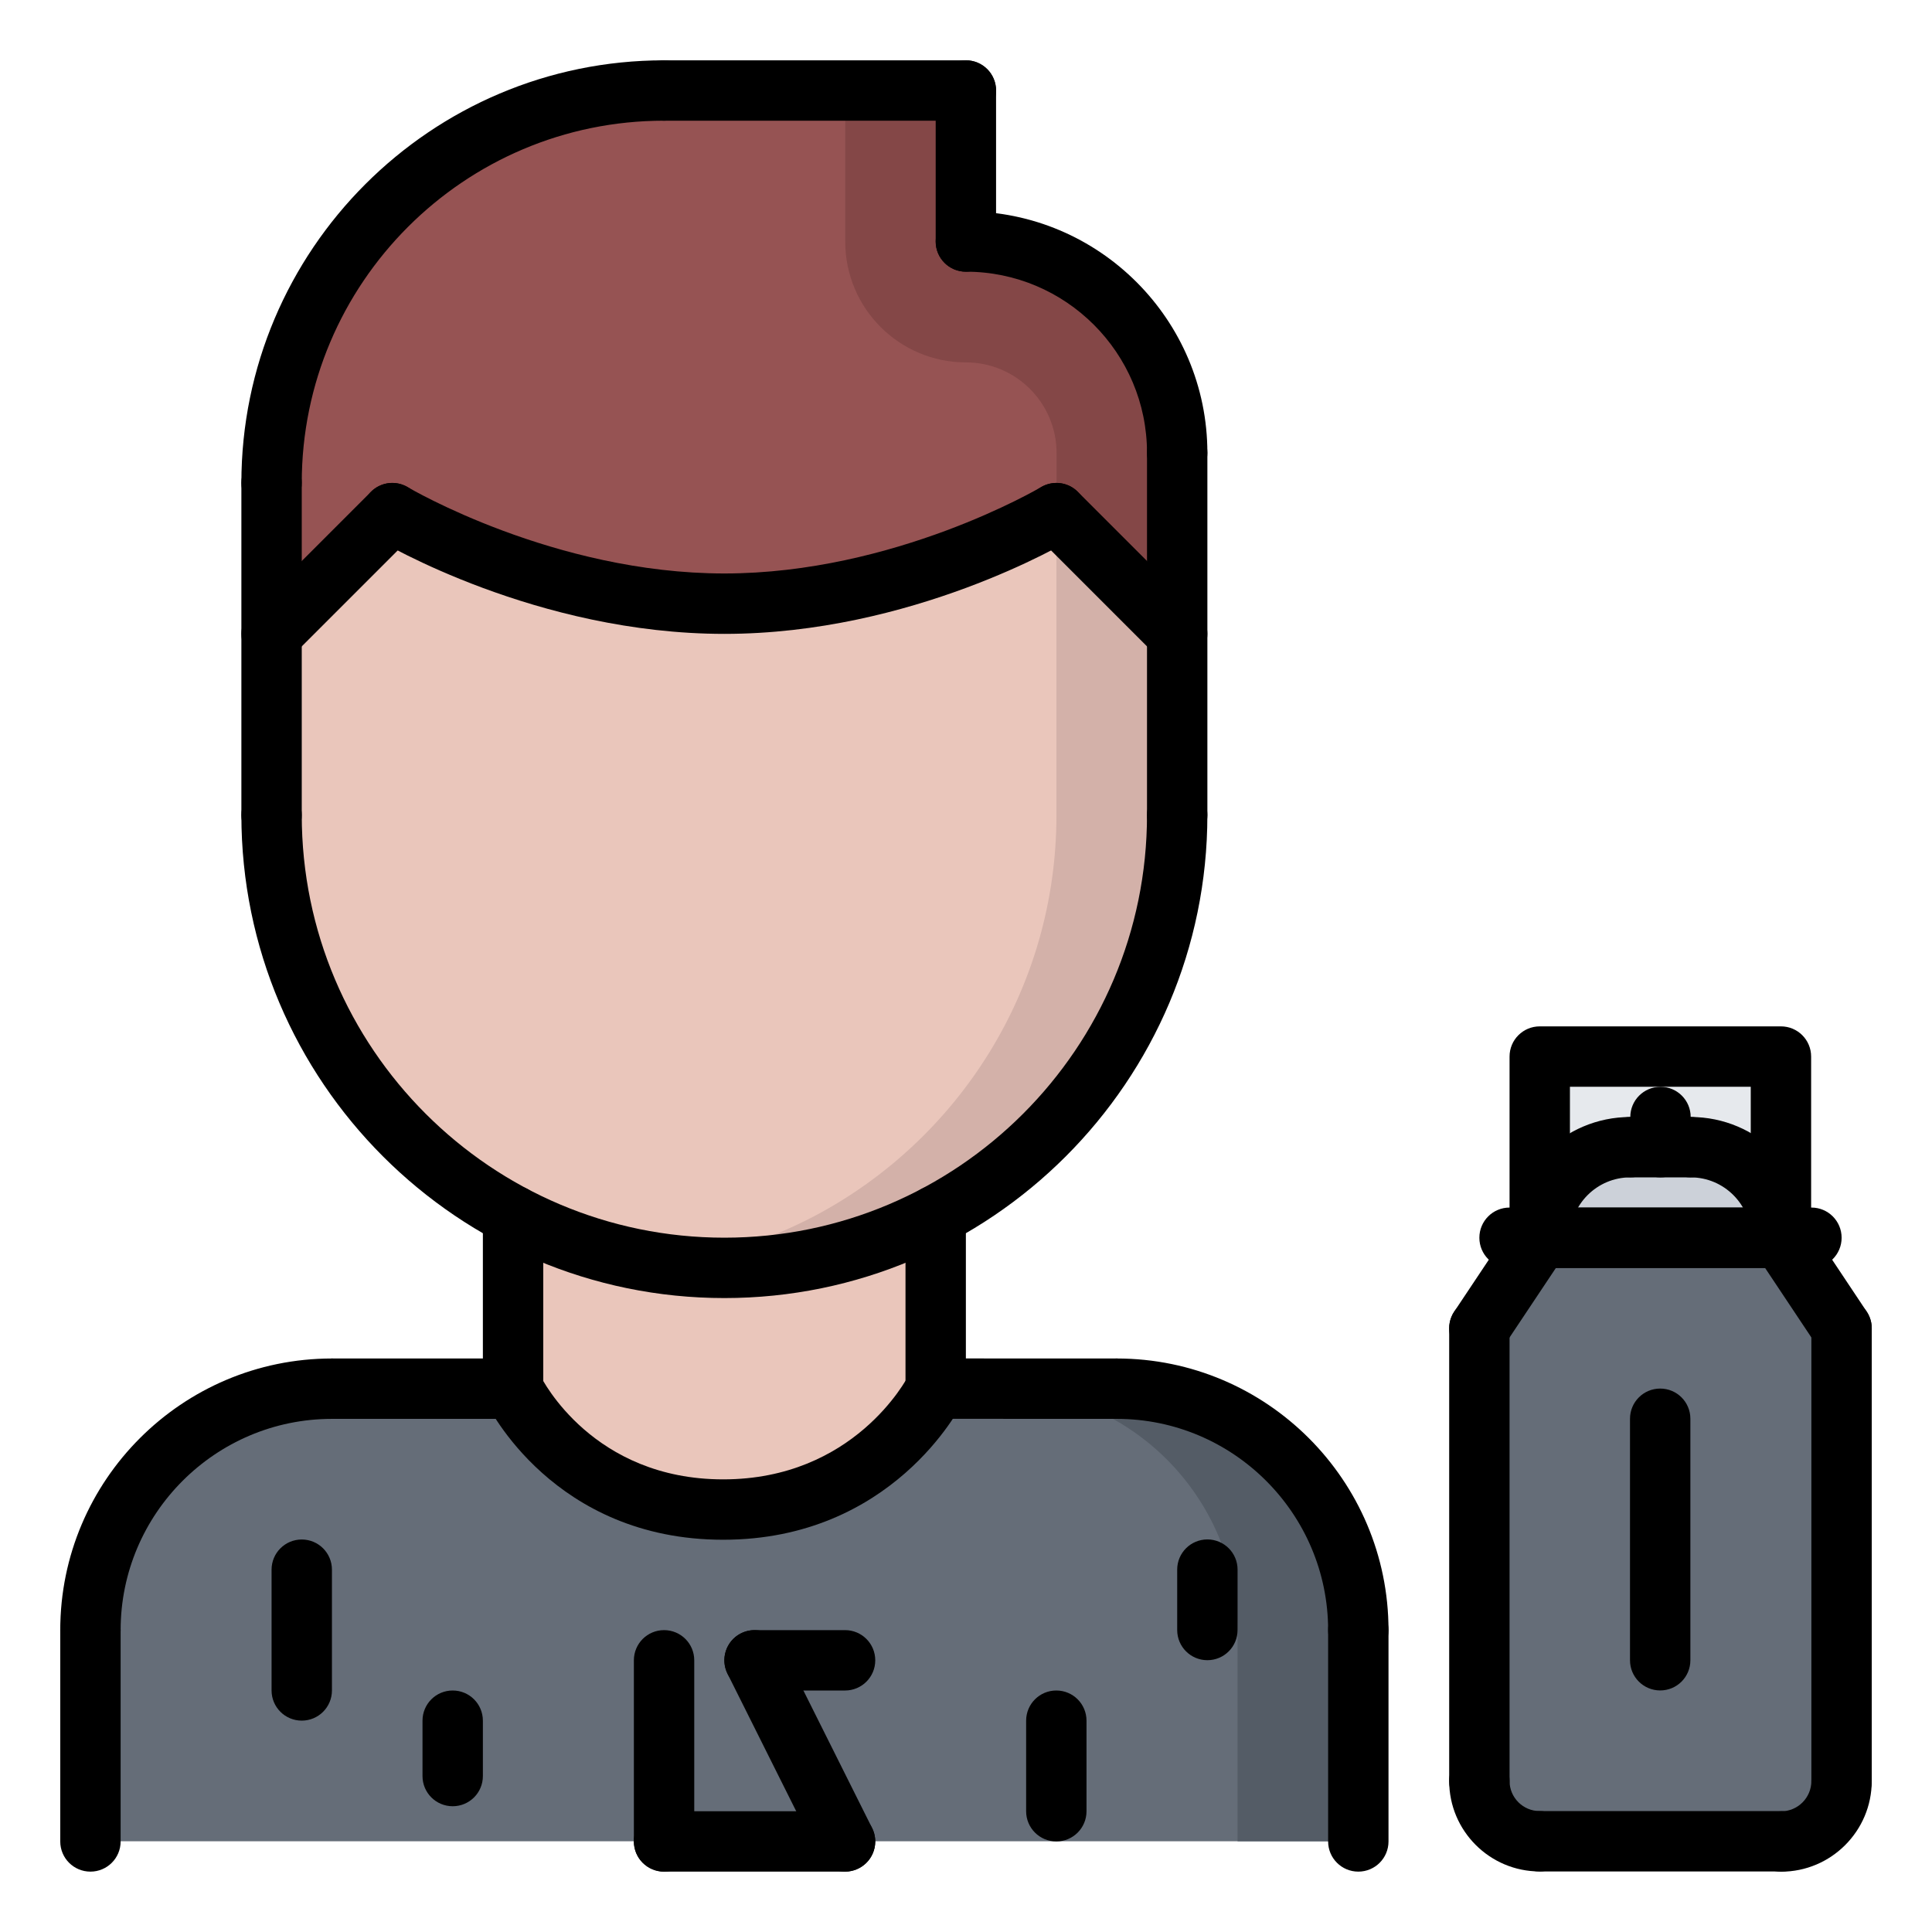 <svg xml:space="preserve" viewBox="0 0 64 64" height="64px" width="64px" y="0px" x="0px" xmlns:xlink="http://www.w3.org/1999/xlink" xmlns="http://www.w3.org/2000/svg" id="icons" version="1.1">
<g>
	<g>
		<path d="M59.01,41.005l1.99,3v15c0,1.04-0.78,1.89-1.79,1.99H59h-8c-1.1,0-1.99-0.891-1.99-1.99v-15l2-3H59H59.01z" fill="#656D78"></path>
	</g>
	<g>
		<path d="M59,35.005v5.85c-0.07-1.59-1.39-2.85-2.99-2.85h-1h-1c-1.66,0-3,1.35-3,3v-6H59z" fill="#E6E9ED"></path>
	</g>
	<g>
		<path d="M56.01,38.005c1.601,0,2.92,1.26,2.99,2.85v0.15h-7.99c0-1.65,1.34-3,3-3h1H56.01z" fill="#CCD1D9"></path>
	</g>
	<g>
		<path d="M39,15.005v6l-4-4c0,0-5,3-11,3s-11-3-11-3l-4,4v-5c0-7.19,5.81-13,13-13h10v5
			C35.87,8.005,39,11.135,39,15.005z" fill="#965353"></path>
	</g>
	<g>
		<path d="M32,12.005c1.654,0,3,1.346,3,3v2l4,4v-6c0-3.87-3.13-7-7-7v-5h-4v5C28,10.214,29.791,12.005,32,12.005z" fill="#844747"></path>
	</g>
	<g>
		<path d="M39,21.005v6c0,5.75-3.24,10.75-8,13.27c-2.09,1.101-4.47,1.73-7,1.73s-4.91-0.63-7-1.73
			c-4.76-2.52-8-7.52-8-13.27v-6l4-4c0,0,5,3,11,3s11-3,11-3L39,21.005z" fill="#EAC6BB"></path>
	</g>
	<g>
		<path d="M35,17.005l-0.004,0.002v9.998c0,5.75-3.24,10.75-8,13.27c-1.528,0.805-3.214,1.354-4.998,1.594
			c0.655,0.088,1.322,0.137,2.002,0.137c2.53,0,4.91-0.63,7-1.73c4.76-2.52,8-7.52,8-13.27v-6L35,17.005z" fill="#D3B1A9"></path>
	</g>
	<g>
		<path d="M31,40.274v5.73c0,0-2,4.01-7.04,4.01c-5.05,0-6.96-4.01-6.96-4.01v-5.73c2.09,1.101,4.47,1.73,7,1.73
			S28.91,41.375,31,40.274z" fill="#EAC6BB"></path>
	</g>
	<g>
		<path d="M45,60.995H27.99H22H3v-6.99c0-4.42,3.57-8,8-8h6c0,0,1.91,4.01,6.96,4.01c5.04,0,7.04-4.01,7.04-4.01h6
			c4.42,0,8,3.58,8,8V60.995z" fill="#656D78"></path>
	</g>
	<g>
		<g>
			<path d="M37,46.005h-4.004c4.42,0,8,3.58,8,8v6.99H45v-6.99C45,49.585,41.42,46.005,37,46.005z" fill="#545C66"></path>
		</g>
	</g>
</g>
<g>
	<g>
		<path d="M2.996,55.002c-0.553,0-1-0.447-1-1c0-4.963,4.037-9,9-9c0.553,0,1,0.447,1,1s-0.447,1-1,1c-3.859,0-7,3.141-7,7
			C3.996,54.555,3.549,55.002,2.996,55.002z"></path>
	</g>
	<g>
		<path d="M44.996,55.002c-0.553,0-1-0.447-1-1c0-3.859-3.141-7-7-7c-0.553,0-1-0.447-1-1s0.447-1,1-1c4.963,0,9,4.037,9,9
			C45.996,54.555,45.549,55.002,44.996,55.002z"></path>
	</g>
	<g>
		<path d="M16.996,47.002h-6c-0.553,0-1-0.447-1-1s0.447-1,1-1h6c0.553,0,1,0.447,1,1S17.549,47.002,16.996,47.002z"></path>
	</g>
	<g>
		<path d="M36.996,47.002L36.996,47.002l-6-0.002c-0.553,0-1-0.448-1-1c0-0.553,0.448-1,1-1l0,0l6,0.002c0.553,0,1,0.448,1,1
			C37.996,46.555,37.548,47.002,36.996,47.002z"></path>
	</g>
	<g>
		<path d="M2.996,62c-0.553,0-1-0.447-1-1v-6.998c0-0.553,0.447-1,1-1s1,0.447,1,1V61C3.996,61.553,3.549,62,2.996,62z"></path>
	</g>
	<g>
		<path d="M44.996,62c-0.553,0-1-0.447-1-1v-6.998c0-0.553,0.447-1,1-1s1,0.447,1,1V61C45.996,61.553,45.549,62,44.996,62z"></path>
	</g>
	<g>
		<path d="M16.996,47.002c-0.553,0-1-0.447-1-1v-5.734c0-0.553,0.447-1,1-1s1,0.447,1,1v5.734
			C17.996,46.555,17.549,47.002,16.996,47.002z"></path>
	</g>
	<g>
		<path d="M30.996,47c-0.553,0-1-0.447-1-1v-5.732c0-0.553,0.447-1,1-1s1,0.447,1,1V46C31.996,46.553,31.549,47,30.996,47z"></path>
	</g>
	<g>
		<path d="M23.955,51.006c-5.606,0-7.771-4.385-7.861-4.572c-0.238-0.498-0.027-1.095,0.471-1.334
			c0.497-0.237,1.092-0.027,1.332,0.467c0.075,0.152,1.75,3.439,6.059,3.439c4.329,0,6.076-3.314,6.148-3.455
			c0.251-0.489,0.851-0.688,1.343-0.438c0.491,0.248,0.69,0.844,0.444,1.337C31.798,46.635,29.55,51.006,23.955,51.006z"></path>
	</g>
	<g>
		<g>
			<path d="M49.006,59.998c-0.553,0-1-0.447-1-1V44.002c0-0.553,0.447-1,1-1s1,0.447,1,1v14.996
				C50.006,59.551,49.559,59.998,49.006,59.998z"></path>
		</g>
		<g>
			<path d="M61.004,59.998c-0.553,0-1-0.447-1-1V44.002c0-0.553,0.447-1,1-1s1,0.447,1,1v14.996
				C62.004,59.551,61.557,59.998,61.004,59.998z"></path>
		</g>
		<g>
			<path d="M49.005,45.002c-0.19,0-0.383-0.055-0.554-0.168c-0.46-0.307-0.584-0.927-0.277-1.387l2-3
				c0.306-0.46,0.925-0.584,1.387-0.277c0.46,0.307,0.584,0.927,0.277,1.387l-2,3C49.646,44.846,49.328,45.002,49.005,45.002z"></path>
		</g>
		<g>
			<path d="M61.005,45.002c-0.323,0-0.641-0.156-0.833-0.445l-1.998-3c-0.307-0.46-0.182-1.081,0.277-1.387
				c0.461-0.307,1.081-0.183,1.387,0.277l1.998,3c0.307,0.46,0.182,1.081-0.277,1.387C61.388,44.947,61.195,45.002,61.005,45.002z"></path>
		</g>
		<g>
			<path d="M60.006,42.002h-10c-0.553,0-1-0.447-1-1s0.447-1,1-1h10c0.553,0,1,0.447,1,1S60.559,42.002,60.006,42.002z"></path>
		</g>
		<g>
			<path d="M51.006,42.002c-0.553,0-1-0.447-1-1c0-2.206,1.794-4,4-4c0.553,0,1,0.447,1,1s-0.447,1-1,1c-1.103,0-2,0.897-2,2
				C52.006,41.555,51.559,42.002,51.006,42.002z"></path>
		</g>
		<g>
			<path d="M59.006,42.002c-0.553,0-1-0.447-1-1c0-1.103-0.897-2-2-2c-0.553,0-1-0.447-1-1s0.447-1,1-1c2.206,0,4,1.794,4,4
				C60.006,41.555,59.559,42.002,59.006,42.002z"></path>
		</g>
		<g>
			<path d="M56.006,39.002h-2c-0.553,0-1-0.447-1-1s0.447-1,1-1h2c0.553,0,1,0.447,1,1S56.559,39.002,56.006,39.002z"></path>
		</g>
		<g>
			<path d="M55.006,39.002c-0.553,0-1-0.447-1-1v-1c0-0.553,0.447-1,1-1s1,0.447,1,1v1C56.006,38.555,55.559,39.002,55.006,39.002z"></path>
		</g>
		<g>
			<path d="M51.002,61.994c-1.652,0-2.996-1.344-2.996-2.996c0-0.553,0.447-1,1-1s1,0.447,1,1c0,0.549,0.447,0.996,0.996,0.996
				c0.553,0,1,0.447,1,1S51.555,61.994,51.002,61.994z"></path>
		</g>
		<g>
			<path d="M59.002,62.002c-0.553,0-1-0.447-1-1s0.447-1,1-1s1.002-0.45,1.002-1.004c0-0.553,0.447-1,1-1s1,0.447,1,1
				C62.004,60.654,60.657,62.002,59.002,62.002z"></path>
		</g>
		<g>
			<path d="M59.002,61.994h-8c-0.553,0-1-0.447-1-1s0.447-1,1-1h8c0.553,0,1,0.447,1,1S59.555,61.994,59.002,61.994z"></path>
		</g>
		<g>
			<path d="M54.996,55.998c-0.553,0-1-0.447-1-1v-8c0-0.553,0.447-1,1-1s1,0.447,1,1v8C55.996,55.551,55.549,55.998,54.996,55.998z"></path>
		</g>
		<g>
			<path d="M58.996,42.002h-7.99c-0.553,0-1-0.447-1-1V35c0-0.553,0.447-1,1-1h7.99c0.553,0,1,0.447,1,1v6.002
				C59.996,41.555,59.549,42.002,58.996,42.002z M52.006,40.002h5.99V36h-5.99V40.002z"></path>
		</g>
	</g>
	<g>
		<g>
			<path d="M21.998,62c-0.553,0-1-0.447-1-1v-6c0-0.553,0.447-1,1-1s1,0.447,1,1v6C22.998,61.553,22.551,62,21.998,62z"></path>
		</g>
		<g>
			<path d="M27.994,62h-5.996c-0.553,0-1-0.447-1-1s0.447-1,1-1h5.996c0.553,0,1,0.447,1,1S28.547,62,27.994,62z"></path>
		</g>
		<g>
			<path d="M27.995,62c-0.367,0-0.721-0.202-0.896-0.553l-2.998-6c-0.247-0.494-0.047-1.095,0.447-1.342
				c0.493-0.245,1.096-0.047,1.342,0.447l2.998,6c0.247,0.494,0.047,1.095-0.447,1.342C28.298,61.966,28.146,62,27.995,62z"></path>
		</g>
		<g>
			<path d="M27.994,56h-2.998c-0.553,0-1-0.447-1-1s0.447-1,1-1h2.998c0.553,0,1,0.447,1,1S28.547,56,27.994,56z"></path>
		</g>
	</g>
	<g>
		<path d="M34.992,61c-0.553,0-1-0.447-1-1v-3c0-0.553,0.447-1,1-1s1,0.447,1,1v3C35.992,60.553,35.545,61,34.992,61z"></path>
	</g>
	<g>
		<path d="M9.996,56.998c-0.553,0-1-0.447-1-1v-4c0-0.553,0.447-1,1-1s1,0.447,1,1v4C10.996,56.551,10.549,56.998,9.996,56.998z"></path>
	</g>
	<g>
		<path d="M14.996,59.834c-0.553,0-1-0.447-1-1V57c0-0.553,0.447-1,1-1s1,0.447,1,1v1.834
			C15.996,59.387,15.549,59.834,14.996,59.834z"></path>
	</g>
	<g>
		<path d="M39.996,54.996c-0.553,0-1-0.447-1-1v-2c0-0.553,0.447-1,1-1s1,0.447,1,1v2C40.996,54.549,40.549,54.996,39.996,54.996z"></path>
	</g>
	<g>
		<g>
			<path d="M23.996,43c-8.822,0-16-7.178-16-16c0-0.553,0.447-1,1-1s1,0.447,1,1c0,7.72,6.28,14,14,14s14-6.28,14-14
				c0-0.553,0.447-1,1-1s1,0.447,1,1C39.996,35.822,32.818,43,23.996,43z"></path>
		</g>
		<g>
			<path d="M8.996,28c-0.553,0-1-0.447-1-1V15.998c0-0.553,0.447-1,1-1s1,0.447,1,1V27C9.996,27.553,9.549,28,8.996,28z"></path>
		</g>
		<g>
			<path d="M38.996,28c-0.553,0-1-0.447-1-1V15c0-0.553,0.447-1,1-1s1,0.447,1,1v12C39.996,27.553,39.549,28,38.996,28z"></path>
		</g>
		<g>
			<path d="M38.996,16c-0.553,0-1-0.447-1-1c0-3.309-2.691-6-6-6c-0.553,0-1-0.447-1-1s0.447-1,1-1c4.411,0,8,3.589,8,8
				C39.996,15.553,39.549,16,38.996,16z"></path>
		</g>
		<g>
			<path d="M31.996,9c-0.553,0-1-0.447-1-1V2.998c0-0.553,0.447-1,1-1s1,0.447,1,1V8C32.996,8.553,32.549,9,31.996,9z"></path>
		</g>
		<g>
			<path d="M31.996,3.998h-10c-0.553,0-1-0.447-1-1s0.447-1,1-1h10c0.553,0,1,0.447,1,1S32.549,3.998,31.996,3.998z"></path>
		</g>
		<g>
			<path d="M8.996,16.998c-0.553,0-1-0.447-1-1c0-7.72,6.28-14,14-14c0.553,0,1,0.447,1,1s-0.447,1-1,1c-6.617,0-12,5.383-12,12
				C9.996,16.551,9.549,16.998,8.996,16.998z"></path>
		</g>
		<g>
			<g>
				<path d="M38.996,21.998c-0.256,0-0.512-0.098-0.707-0.293l-4-4c-0.391-0.391-0.391-1.023,0-1.414s1.023-0.391,1.414,0l4,4
					c0.391,0.391,0.391,1.023,0,1.414C39.508,21.9,39.252,21.998,38.996,21.998z"></path>
			</g>
			<g>
				<path d="M23.996,20.998c-6.206,0-11.301-3.015-11.515-3.143c-0.473-0.284-0.626-0.897-0.343-1.371
					c0.283-0.473,0.895-0.628,1.371-0.345c0.048,0.029,4.851,2.858,10.486,2.858s10.438-2.829,10.486-2.858
					c0.477-0.283,1.088-0.128,1.371,0.345c0.283,0.474,0.13,1.087-0.343,1.371C35.297,17.983,30.202,20.998,23.996,20.998z"></path>
			</g>
			<g>
				<path d="M8.996,21.998c-0.256,0-0.512-0.098-0.707-0.293c-0.391-0.391-0.391-1.023,0-1.414l4-4c0.391-0.391,1.023-0.391,1.414,0
					s0.391,1.023,0,1.414l-4,4C9.508,21.9,9.252,21.998,8.996,21.998z"></path>
			</g>
		</g>
	</g>
</g>
</svg>
